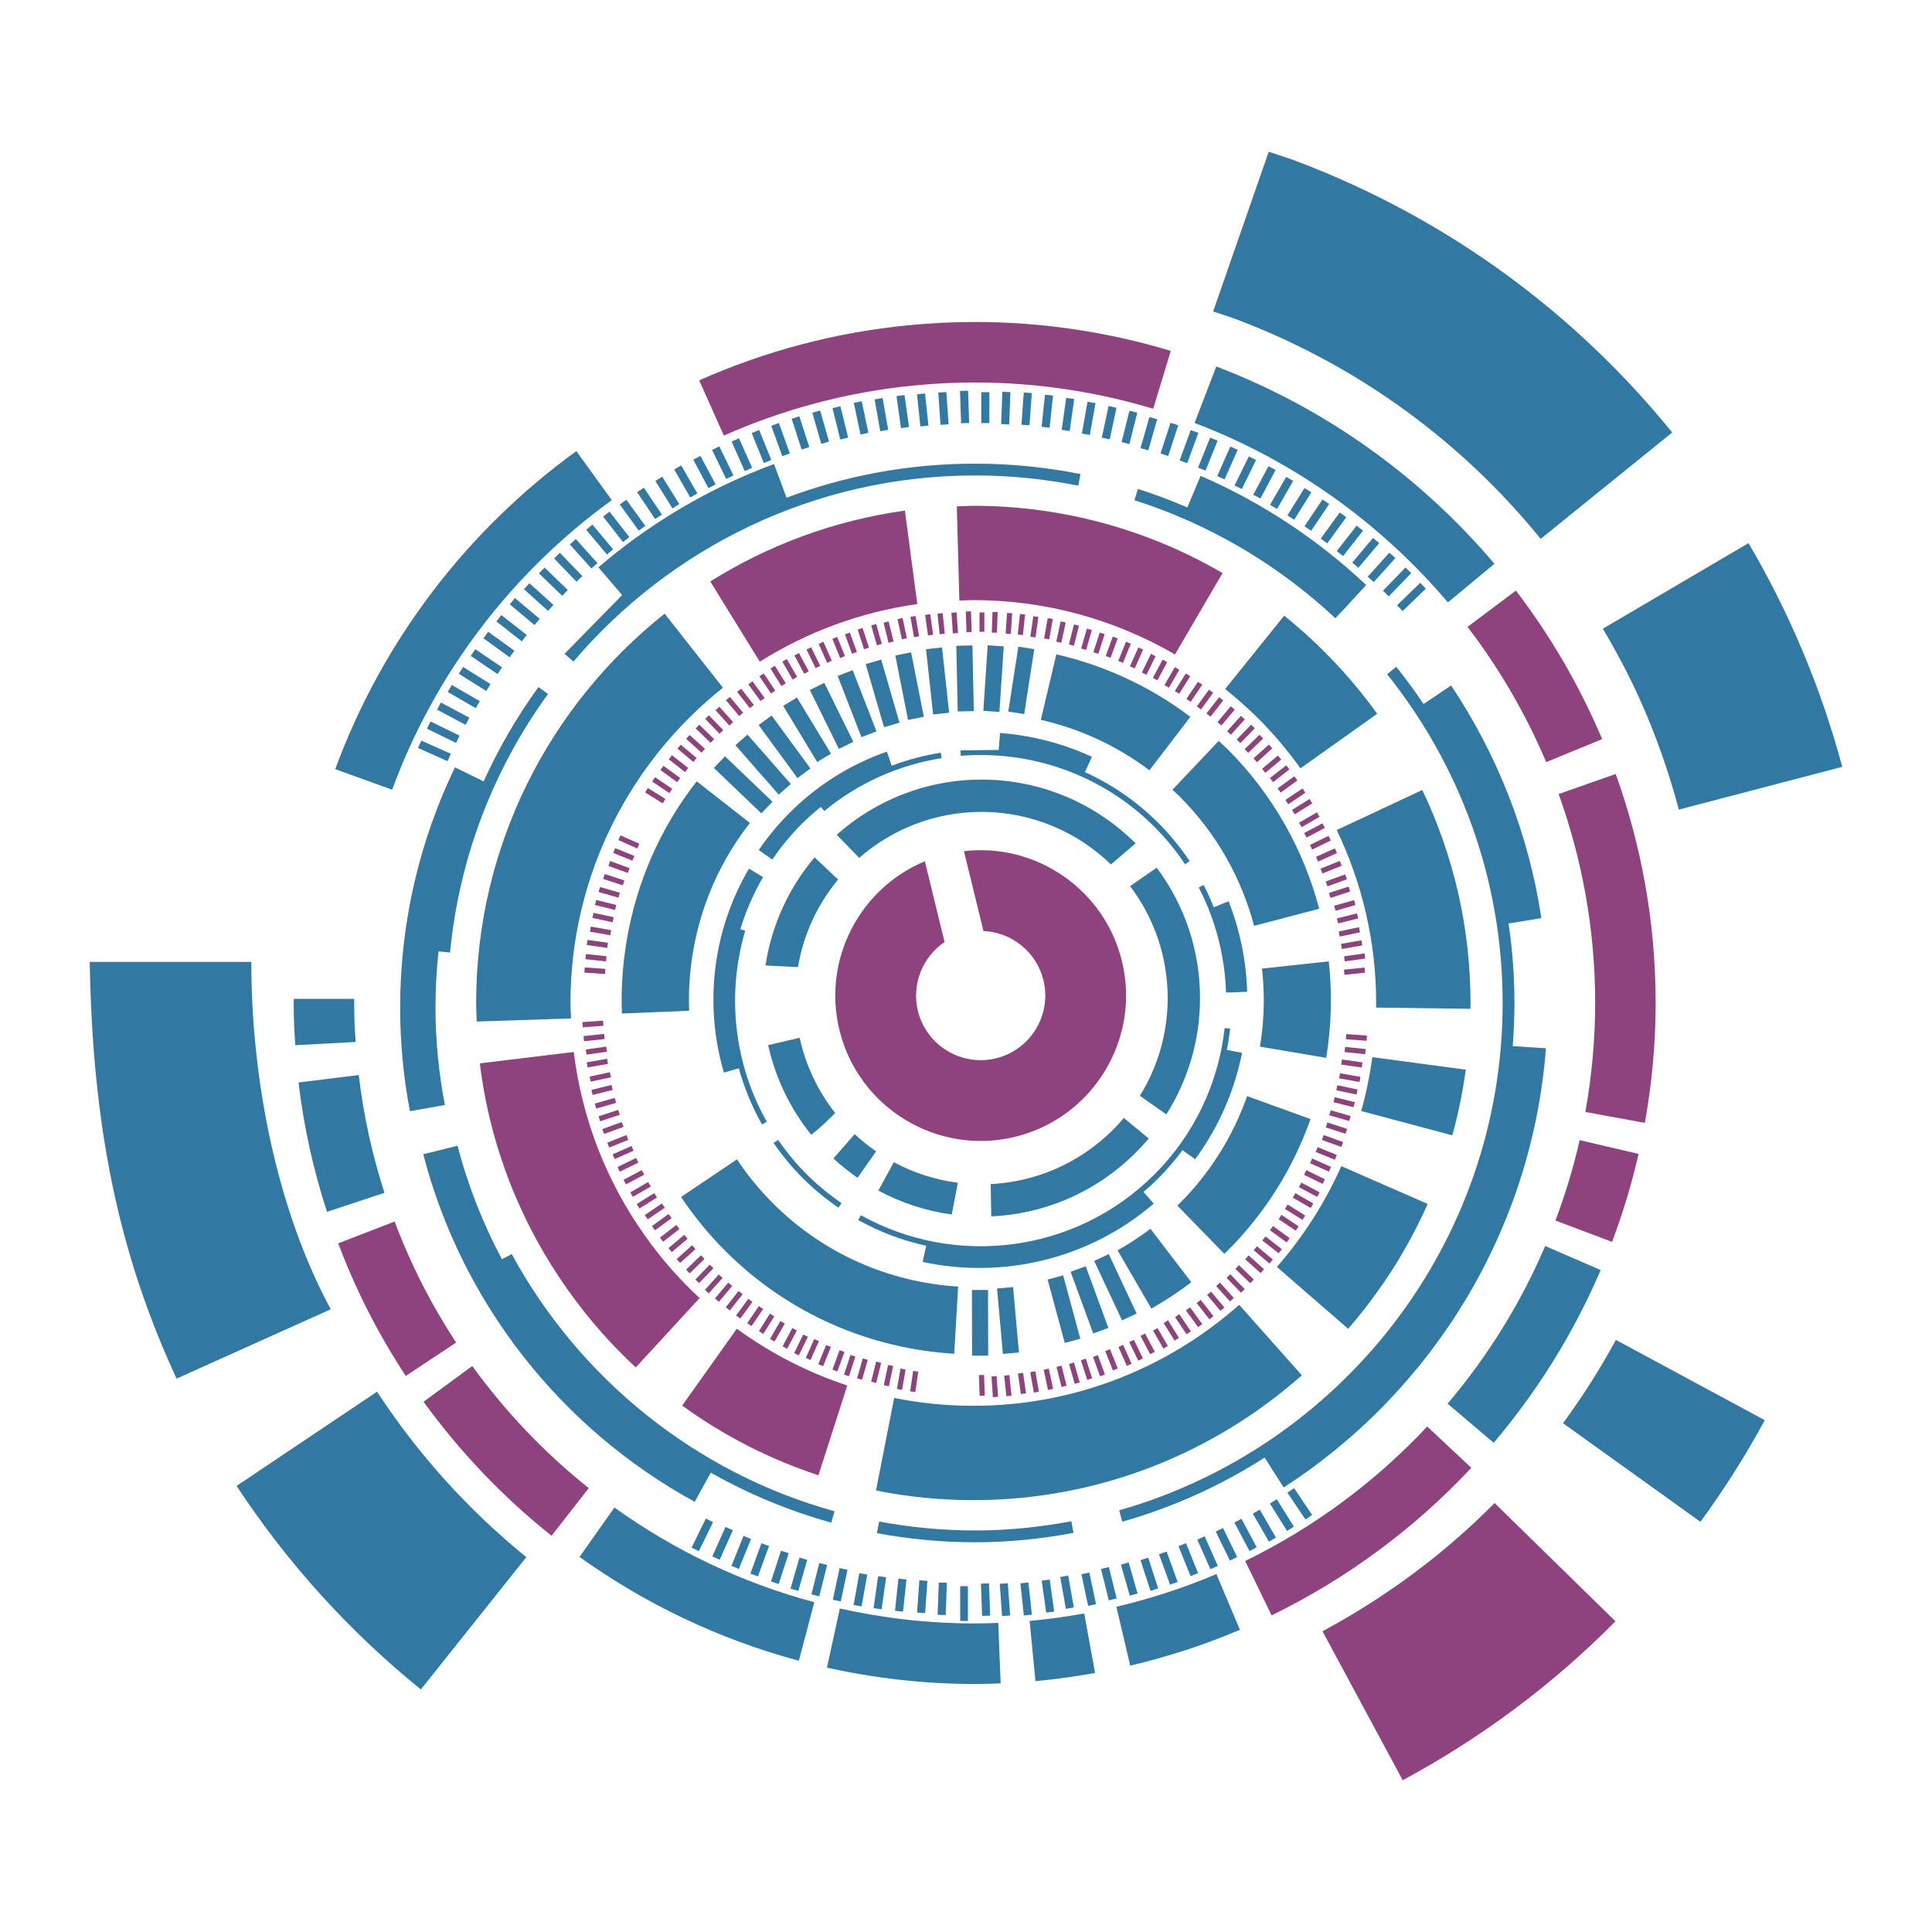 <?xml version="1.0" encoding="utf-8"?>
<!-- Generator: Adobe Illustrator 15.1.0, SVG Export Plug-In . SVG Version: 6.00 Build 0)  -->
<!DOCTYPE svg PUBLIC "-//W3C//DTD SVG 1.1//EN" "http://www.w3.org/Graphics/SVG/1.1/DTD/svg11.dtd">
<svg version="1.1" id="Layer_1" xmlns="http://www.w3.org/2000/svg" xmlns:xlink="http://www.w3.org/1999/xlink" x="0px" y="0px"
	 width="500px" height="500px" viewBox="0 0 500 500" enable-background="new 0 0 500 500" xml:space="preserve">
<g>
	<g>
		<g>
			<g>
				<path fill="#3178A3" d="M30.534,315.253"/>
				<g>
					<g>
						
							<rect x="242.911" y="409.718" transform="matrix(0.999 0.036 -0.036 0.999 15.041 -8.505)" fill="#3178A3" width="2.091" height="8.368"/>
					</g>
				</g>
				<g>
					<g>
						
							<rect x="237.538" y="409.338" transform="matrix(0.997 0.071 -0.071 0.997 30.169 -15.996)" fill="#3178A3" width="2.09" height="8.367"/>
					</g>
				</g>
				<g>
					<g>
						
							<rect x="232.181" y="408.769" transform="matrix(0.994 0.106 -0.106 0.994 45.053 -22.381)" fill="#3178A3" width="2.093" height="8.366"/>
					</g>
				</g>
				<g>
					<g>
						
							<rect x="226.849" y="408.011" transform="matrix(0.99 0.14 -0.14 0.99 59.799 -27.787)" fill="#3178A3" width="2.091" height="8.368"/>
					</g>
				</g>
				<g>
					<g>
						
							<rect x="221.544" y="407.072" transform="matrix(0.985 0.175 -0.175 0.985 75.397 -32.605)" fill="#3178A3" width="2.093" height="8.365"/>
					</g>
				</g>
				<g>
					<g>
						
							<rect x="216.276" y="405.945" transform="matrix(0.978 0.209 -0.209 0.978 90.612 -36.39)" fill="#3178A3" width="2.091" height="8.367"/>
					</g>
				</g>
				<g>
					<g>
						
							<rect x="211.051" y="404.634" transform="matrix(0.97 0.243 -0.243 0.97 105.638 -39.271)" fill="#3178A3" width="2.091" height="8.367"/>
					</g>
				</g>
				<g>
					<g>
						
							<rect x="205.876" y="403.144" transform="matrix(0.961 0.277 -0.277 0.961 120.727 -41.34)" fill="#3178A3" width="2.09" height="8.368"/>
					</g>
				</g>
				<g>
					<g>
						
							<rect x="200.754" y="401.474" transform="matrix(0.951 0.309 -0.309 0.951 135.26 -42.51)" fill="#3178A3" width="2.092" height="8.369"/>
					</g>
				</g>
				<g>
					<g>
						
							<rect x="195.694" y="399.625" transform="matrix(0.939 0.343 -0.343 0.939 150.379 -42.978)" fill="#3178A3" width="2.091" height="8.368"/>
					</g>
				</g>
				<g>
					<g>
						
							<rect x="190.701" y="397.602" transform="matrix(0.927 0.375 -0.375 0.927 164.746 -42.59)" fill="#3178A3" width="2.09" height="8.367"/>
					</g>
				</g>
				<g>
					<g>
						
							<rect x="185.784" y="395.408" transform="matrix(0.913 0.407 -0.407 0.913 179.061 -41.45)" fill="#3178A3" width="2.09" height="8.365"/>
					</g>
				</g>
				<g>
					<g>
						
							<rect x="180.944" y="393.039" transform="matrix(0.898 0.44 -0.44 0.898 193.116 -39.563)" fill="#3178A3" width="2.091" height="8.368"/>
					</g>
				</g>
				<g>
					<g>
						
							<rect x="108.193" y="193.378" transform="matrix(0.913 0.407 -0.407 0.913 88.961 -28.916)" fill="#3178A3" width="8.365" height="2.091"/>
					</g>
				</g>
				<g>
					<g>
						
							<rect x="110.559" y="188.538" transform="matrix(0.898 0.439 -0.439 0.898 94.903 -31.129)" fill="#3178A3" width="8.364" height="2.09"/>
					</g>
				</g>
				<g>
					<g>
						
							<rect x="113.091" y="183.785" transform="matrix(0.882 0.47 -0.47 0.882 100.731 -33.44)" fill="#3178A3" width="8.366" height="2.089"/>
					</g>
				</g>
				<g>
					<g>
						
							<rect x="115.787" y="179.122" transform="matrix(0.866 0.501 -0.501 0.866 106.391 -35.862)" fill="#3178A3" width="8.366" height="2.09"/>
					</g>
				</g>
				<g>
					<g>
						
							<rect x="118.646" y="174.556" transform="matrix(0.848 0.531 -0.531 0.848 111.925 -38.417)" fill="#3178A3" width="8.365" height="2.089"/>
					</g>
				</g>
				<g>
					<g>
						
							<rect x="121.662" y="170.093" transform="matrix(0.829 0.56 -0.56 0.829 117.392 -41.121)" fill="#3178A3" width="8.365" height="2.09"/>
					</g>
				</g>
				<g>
					<g>
						
							<rect x="124.831" y="165.735" transform="matrix(0.809 0.588 -0.588 0.809 122.817 -43.984)" fill="#3178A3" width="8.364" height="2.091"/>
					</g>
				</g>
				<g>
					<g>
						
							<rect x="128.152" y="161.493" transform="matrix(0.788 0.616 -0.616 0.788 128.237 -47.019)" fill="#3178A3" width="8.364" height="2.09"/>
					</g>
				</g>
				<g>
					<g>
						
							<rect x="131.618" y="157.37" transform="matrix(0.765 0.643 -0.643 0.765 133.772 -50.23)" fill="#3178A3" width="8.363" height="2.092"/>
					</g>
				</g>
				<g>
					<g>
						
							<rect x="135.223" y="153.372" transform="matrix(0.743 0.67 -0.67 0.743 139.295 -53.618)" fill="#3178A3" width="8.366" height="2.088"/>
					</g>
				</g>
				<g>
					<g>
						
							<rect x="138.97" y="149.497" transform="matrix(0.719 0.695 -0.695 0.719 144.913 -57.189)" fill="#3178A3" width="8.363" height="2.09"/>
					</g>
				</g>
				<g>
					<g>
						
							<rect x="142.846" y="145.759" transform="matrix(0.694 0.72 -0.72 0.694 150.713 -60.934)" fill="#3178A3" width="8.363" height="2.09"/>
					</g>
				</g>
				<g>
					<g>
						
							<rect x="146.853" y="142.156" transform="matrix(0.669 0.744 -0.744 0.669 156.542 -64.855)" fill="#3178A3" width="8.363" height="2.092"/>
					</g>
				</g>
				<g>
					<g>
						
							<rect x="150.982" y="138.697" transform="matrix(0.642 0.766 -0.766 0.642 162.614 -68.939)" fill="#3178A3" width="8.363" height="2.091"/>
					</g>
				</g>
				<g>
					<g>
						
							<rect x="155.229" y="135.384" transform="matrix(0.615 0.788 -0.788 0.615 168.951 -73.174)" fill="#3178A3" width="8.363" height="2.091"/>
					</g>
				</g>
				<g>
					<g>
						
							<rect x="159.589" y="132.222" transform="matrix(0.587 0.81 -0.81 0.587 175.518 -77.547)" fill="#3178A3" width="8.363" height="2.091"/>
					</g>
				</g>
				<g>
					<g>
						
							<rect x="164.057" y="129.211" transform="matrix(0.558 0.83 -0.83 0.558 182.331 -82.046)" fill="#3178A3" width="8.364" height="2.091"/>
					</g>
				</g>
				<g>
					<g>
						
							<rect x="168.627" y="126.362" transform="matrix(0.529 0.849 -0.849 0.529 189.46 -86.645)" fill="#3178A3" width="8.364" height="2.091"/>
					</g>
				</g>
				<g>
					<g>
						
							<rect x="173.294" y="123.67" transform="matrix(0.499 0.866 -0.866 0.499 196.92 -91.324)" fill="#3178A3" width="8.361" height="2.091"/>
					</g>
				</g>
				<g>
					<g>
						
							<rect x="178.052" y="121.146" transform="matrix(0.469 0.883 -0.883 0.469 204.739 -96.059)" fill="#3178A3" width="8.362" height="2.09"/>
					</g>
				</g>
				<g>
					<g>
						
							<rect x="182.894" y="118.789" transform="matrix(0.437 0.899 -0.899 0.437 213.022 -100.812)" fill="#3178A3" width="8.364" height="2.087"/>
					</g>
				</g>
				<g>
					<g>
						
							<rect x="187.818" y="116.597" transform="matrix(0.406 0.914 -0.914 0.406 221.567 -105.581)" fill="#3178A3" width="8.362" height="2.092"/>
					</g>
				</g>
				<g>
					<g>
						
							<rect x="192.813" y="114.585" transform="matrix(0.374 0.927 -0.927 0.374 230.59 -110.31)" fill="#3178A3" width="8.364" height="2.091"/>
					</g>
				</g>
				<g>
					<g>
						
							<rect x="197.877" y="112.746" transform="matrix(0.341 0.94 -0.94 0.341 240.074 -114.968)" fill="#3178A3" width="8.363" height="2.09"/>
					</g>
				</g>
				<g>
					<g>
						
							<rect x="203" y="111.085" transform="matrix(0.308 0.951 -0.951 0.308 249.988 -119.527)" fill="#3178A3" width="8.364" height="2.09"/>
					</g>
				</g>
				<g>
					<g>
						
							<rect x="208.179" y="109.602" transform="matrix(0.275 0.961 -0.961 0.275 260.329 -123.957)" fill="#3178A3" width="8.365" height="2.091"/>
					</g>
				</g>
				<g>
					<g>
						
							<rect x="213.406" y="108.302" transform="matrix(0.241 0.971 -0.971 0.241 271.214 -128.193)" fill="#3178A3" width="8.363" height="2.091"/>
					</g>
				</g>
				<g>
					<g>
						
							<rect x="218.676" y="107.186" transform="matrix(0.207 0.978 -0.978 0.207 282.573 -132.213)" fill="#3178A3" width="8.363" height="2.09"/>
					</g>
				</g>
				<g>
					<g>
						
							<rect x="223.983" y="106.253" transform="matrix(0.173 0.985 -0.985 0.173 294.327 -136)" fill="#3178A3" width="8.362" height="2.092"/>
					</g>
				</g>
				<g>
					<g>
						
							<rect x="229.317" y="105.506" transform="matrix(0.139 0.99 -0.99 0.139 306.661 -139.461)" fill="#3178A3" width="8.364" height="2.092"/>
					</g>
				</g>
				<g>
					<g>
						
							<rect x="234.676" y="104.947" transform="matrix(0.104 0.995 -0.995 0.104 319.423 -142.596)" fill="#3178A3" width="8.363" height="2.093"/>
					</g>
				</g>
				<g>
					<g>
						
							<rect x="240.049" y="104.575" transform="matrix(0.069 0.998 -0.998 0.069 332.717 -145.327)" fill="#3178A3" width="8.364" height="2.092"/>
					</g>
				</g>
				<g>
					<g>
						
							<rect x="245.431" y="104.392" transform="matrix(0.034 0.999 -0.999 0.034 346.477 -147.627)" fill="#3178A3" width="8.364" height="2.088"/>
					</g>
				</g>
				<g>
					<g>
						<rect x="253.955" y="101.5" fill="#3178A3" width="2.091" height="8"/>
					</g>
				</g>
				<g>
					<g>
						
							<rect x="259.339" y="101.451" transform="matrix(0.999 0.037 -0.037 0.999 4.078 -9.543)" fill="#3178A3" width="2.089" height="8.362"/>
					</g>
				</g>
				<g>
					<g>
						
							<rect x="264.712" y="101.828" transform="matrix(0.997 0.071 -0.071 0.997 8.261 -18.734)" fill="#3178A3" width="2.089" height="8.363"/>
					</g>
				</g>
				<g>
					<g>
						
							<rect x="270.069" y="102.393" transform="matrix(0.994 0.105 -0.105 0.994 12.747 -27.989)" fill="#3178A3" width="2.089" height="8.363"/>
					</g>
				</g>
				<g>
					<g>
						
							<rect x="275.402" y="103.146" transform="matrix(0.99 0.139 -0.139 0.99 17.622 -37.419)" fill="#3178A3" width="2.092" height="8.364"/>
					</g>
				</g>
				<g>
					<g>
						<polygon fill="#3178A3" points="282.052,112.568 279.993,112.2 281.451,103.967 283.51,104.329 						"/>
					</g>
				</g>
				<g>
					<g>
						
							<rect x="285.973" y="105.208" transform="matrix(0.978 0.209 -0.209 0.978 29.204 -57.577)" fill="#3178A3" width="2.093" height="8.363"/>
					</g>
				</g>
				<g>
					<g>
						
							<rect x="291.201" y="106.512" transform="matrix(0.97 0.243 -0.243 0.97 35.715 -67.778)" fill="#3178A3" width="2.089" height="8.364"/>
					</g>
				</g>
				<g>
					<g>
						
							<rect x="296.377" y="107.998" transform="matrix(0.961 0.276 -0.276 0.961 42.457 -77.654)" fill="#3178A3" width="2.09" height="8.366"/>
					</g>
				</g>
				<g>
					<g>
						
							<rect x="301.499" y="109.668" transform="matrix(0.951 0.309 -0.309 0.951 50.091 -88.047)" fill="#3178A3" width="2.092" height="8.365"/>
					</g>
				</g>
				<g>
					<g>
						
							<rect x="306.56" y="111.515" transform="matrix(0.939 0.344 -0.344 0.939 58.665 -98.863)" fill="#3178A3" width="2.09" height="8.361"/>
					</g>
				</g>
				<g>
					<g>
						
							<rect x="311.554" y="113.533" transform="matrix(0.927 0.374 -0.374 0.927 66.832 -108.5)" fill="#3178A3" width="2.087" height="8.364"/>
					</g>
				</g>
				<g>
					<g>
						
							<rect x="316.474" y="115.728" transform="matrix(0.914 0.406 -0.406 0.914 76.134 -118.691)" fill="#3178A3" width="2.091" height="8.362"/>
					</g>
				</g>
				<g>
					<g>
						
							<rect x="321.314" y="118.091" transform="matrix(0.898 0.44 -0.44 0.898 86.603 -129.293)" fill="#3178A3" width="2.09" height="8.363"/>
					</g>
				</g>
				<g>
					<g>
						
							<rect x="326.07" y="120.622" transform="matrix(0.883 0.47 -0.47 0.883 97.052 -139.112)" fill="#3178A3" width="2.091" height="8.364"/>
					</g>
				</g>
				<g>
					<g>
						
							<rect x="330.734" y="123.317" transform="matrix(0.866 0.5 -0.5 0.866 108.115 -148.739)" fill="#3178A3" width="2.088" height="8.364"/>
					</g>
				</g>
				<g>
					<g>
						
							<rect x="335.3" y="126.173" transform="matrix(0.848 0.53 -0.53 0.848 120.142 -158.395)" fill="#3178A3" width="2.092" height="8.366"/>
					</g>
				</g>
				<g>
					<g>
						
							<rect x="339.765" y="129.19" transform="matrix(0.829 0.559 -0.559 0.829 132.817 -167.757)" fill="#3178A3" width="2.091" height="8.363"/>
					</g>
				</g>
				<g>
					<g>
						
							<rect x="344.121" y="132.356" transform="matrix(0.809 0.588 -0.588 0.809 146.159 -176.796)" fill="#3178A3" width="2.089" height="8.365"/>
					</g>
				</g>
				<g>
					<g>
						
							<rect x="348.364" y="135.674" transform="matrix(0.788 0.616 -0.616 0.788 160.164 -185.464)" fill="#3178A3" width="2.093" height="8.364"/>
					</g>
				</g>
				<g>
					<g>
						
							<rect x="352.488" y="139.14" transform="matrix(0.765 0.643 -0.643 0.765 175.145 -193.879)" fill="#3178A3" width="2.09" height="8.363"/>
					</g>
				</g>
				<g>
					<g>
						
							<rect x="356.49" y="142.744" transform="matrix(0.743 0.669 -0.669 0.743 190.191 -201.519)" fill="#3178A3" width="2.09" height="8.365"/>
					</g>
				</g>
				<g>
					<g>
						
							<rect x="360.363" y="146.491" transform="matrix(0.719 0.695 -0.695 0.719 206.438 -208.914)" fill="#3178A3" width="2.091" height="8.363"/>
					</g>
				</g>
				<g>
					<g>
						
							<rect x="364.104" y="150.368" transform="matrix(0.695 0.719 -0.719 0.695 222.624 -215.459)" fill="#3178A3" width="2.092" height="8.362"/>
					</g>
				</g>
				<g>
					<g>
						
							<rect x="332.086" y="388.182" transform="matrix(0.559 0.829 -0.829 0.559 471.072 -107.16)" fill="#3178A3" width="8.36" height="2.089"/>
					</g>
				</g>
				<g>
					<g>
						
							<rect x="327.519" y="391.035" transform="matrix(0.53 0.848 -0.848 0.53 488.437 -96.984)" fill="#3178A3" width="8.361" height="2.091"/>
					</g>
				</g>
				<g>
					<g>
						
							<rect x="322.853" y="393.727" transform="matrix(0.5 0.866 -0.866 0.5 505.576 -85.767)" fill="#3178A3" width="8.361" height="2.091"/>
					</g>
				</g>
				<g>
					<g>
						
							<rect x="318.094" y="396.255" transform="matrix(0.469 0.883 -0.883 0.469 522.008 -73.674)" fill="#3178A3" width="8.364" height="2.091"/>
					</g>
				</g>
				<g>
					<g>
						
							<rect x="313.253" y="398.617" transform="matrix(0.438 0.899 -0.899 0.438 537.666 -60.764)" fill="#3178A3" width="8.363" height="2.089"/>
					</g>
				</g>
				<g>
					<g>
						<polygon fill="#3178A3" points="313.258,406.095 309.857,398.458 311.769,397.61 315.168,405.249 						"/>
					</g>
				</g>
				<g>
					<g>
						
							<rect x="303.339" y="402.827" transform="matrix(0.374 0.927 -0.927 0.374 566.905 -32.476)" fill="#3178A3" width="8.361" height="2.09"/>
					</g>
				</g>
				<g>
					<g>
						
							<rect x="298.278" y="404.666" transform="matrix(0.342 0.94 -0.94 0.342 580.291 -17.244)" fill="#3178A3" width="8.359" height="2.091"/>
					</g>
				</g>
				<g>
					<g>
						
							<rect x="293.155" y="406.331" transform="matrix(0.309 0.951 -0.951 0.309 592.989 -1.222)" fill="#3178A3" width="8.362" height="2.091"/>
					</g>
				</g>
				<g>
					<g>
						
							<rect x="287.975" y="407.818" transform="matrix(0.275 0.961 -0.961 0.275 604.817 15.458)" fill="#3178A3" width="8.363" height="2.087"/>
					</g>
				</g>
				<g>
					<g>
						
							<rect x="282.748" y="409.12" transform="matrix(0.241 0.97 -0.97 0.241 615.674 32.685)" fill="#3178A3" width="8.364" height="2.09"/>
					</g>
				</g>
				<g>
					<g>
						
							<rect x="277.48" y="410.237" transform="matrix(0.208 0.978 -0.978 0.208 625.411 50.28)" fill="#3178A3" width="8.362" height="2.09"/>
					</g>
				</g>
				<g>
					<g>
						
							<rect x="272.174" y="411.174" transform="matrix(0.173 0.985 -0.985 0.173 634.375 68.533)" fill="#3178A3" width="8.364" height="2.088"/>
					</g>
				</g>
				<g>
					<g>
						
							<rect x="266.84" y="411.924" transform="matrix(0.14 0.99 -0.99 0.14 642.105 86.941)" fill="#3178A3" width="8.365" height="2.091"/>
					</g>
				</g>
				<g>
					<g>
						
							<rect x="261.484" y="412.486" transform="matrix(0.105 0.995 -0.995 0.105 649.132 106.057)" fill="#3178A3" width="8.363" height="2.09"/>
					</g>
				</g>
				<g>
					<g>
						
							<rect x="256.112" y="412.861" transform="matrix(0.07 0.998 -0.998 0.07 654.938 125.245)" fill="#3178A3" width="8.36" height="2.09"/>
					</g>
				</g>
				<g>
					<g>
						
							<rect x="250.726" y="413.05" transform="matrix(0.035 0.999 -0.999 0.035 659.82 144.838)" fill="#3178A3" width="8.364" height="2.089"/>
					</g>
				</g>
				<g>
					<g>
						<rect x="248.5" y="410.5" fill="#3178A3" width="2" height="9"/>
					</g>
				</g>
			</g>
			<g>
				<path fill="#3178A3" d="M368.086,204.451l-22.137,10.362c6.497,13.575,10.203,28.725,10.203,44.755
					c0,0.4-0.023,0.794-0.029,1.195l24.398,0.315c0.008-0.506,0.045-1.007,0.045-1.511
					C380.566,239.836,376.07,221.159,368.086,204.451z"/>
				<path fill="#3178A3" d="M355.155,273.597c-0.642,4.754-1.608,9.408-2.872,13.938l23.571,6.283
					c1.53-5.528,2.705-11.201,3.488-16.998L355.155,273.597z"/>
				
					<rect x="245.201" y="340.342" transform="matrix(0.002 1 -1 0.002 595.557 87.958)" fill="#3178A3" width="17" height="4.166"/>
				
					<rect x="252.453" y="339.777" transform="matrix(0.089 0.996 -0.996 0.089 578.136 51.412)" fill="#3178A3" width="17" height="4.166"/>
				
					<rect x="266.669" y="336.767" transform="matrix(0.261 0.965 -0.965 0.261 530.525 -15.17)" fill="#3178A3" width="16.999" height="4.166"/>
				
					<rect x="273.527" y="334.344" transform="matrix(0.344 0.939 -0.939 0.344 500.846 -44.152)" fill="#3178A3" width="17" height="4.167"/>
				
					<rect x="280.148" y="331.332" transform="matrix(0.424 0.905 -0.905 0.424 468.019 -69.46)" fill="#3178A3" width="16.998" height="4.166"/>
				<path fill="#3178A3" d="M326.08,270.872l17.148,2.899c1.341-8.253,1.566-16.661,0.661-24.972l-17.294,1.872
					c0.308,2.786,0.49,5.583,0.481,8.381C327.063,263.009,326.717,266.961,326.08,270.872z"/>
				<path fill="#3178A3" d="M317.633,193.827c-0.728-0.726-1.488-1.382-2.234-2.076l-11.979,12.644
					c0.63,0.586,1.275,1.146,1.889,1.756c9.596,9.599,15.999,21.193,19.248,33.454l16.852-4.423
					C337.406,220.024,329.497,205.692,317.633,193.827z"/>
				<path fill="#3178A3" d="M180.309,202.202c-9.573,12.24-15.594,26.367-18.084,40.987c-0.564,3.349-0.976,6.714-1.176,10.094
					c-0.177,3.006-0.209,6.017-0.097,9.022l17.399-0.725c-0.092-2.431-0.062-4.868,0.081-7.301c0.168-2.76,0.499-5.511,0.973-8.24
					c2.028-11.799,6.94-23.174,14.663-33.059L180.309,202.202z"/>
				<path fill="#3178A3" d="M318.367,256.83c0,0.012,0,0.021,0,0.032l4.399-0.195c-0.248-7.97-1.843-15.905-4.814-23.426
					l-3.831,1.573c-0.786-1.965-1.647-3.904-2.629-5.799l-1.256,0.668c4.409,8.521,6.76,17.829,7.068,27.195L318.367,256.83z"/>
				<path fill="#3178A3" d="M318.355,266.208l-1.414-0.143c-1.534,13.849-7.582,27.279-18.178,37.877
					c-20.544,20.544-51.749,24.052-75.956,10.563l-0.708,1.232c5.575,3.112,11.515,5.329,17.614,6.672l-0.935,4.178
					c20.637,4.433,42.906-0.594,59.809-15.088l-2.646-3.021c1.31-1.117,2.591-2.29,3.829-3.53c2.304-2.301,4.382-4.742,6.265-7.284
					l3.263,2.349c6.155-8.346,10.196-17.771,12.14-27.532l-3.933-0.771C317.867,269.885,318.151,268.05,318.355,266.208z"/>
				<path fill="#3178A3" d="M201.385,295.006l-1.181,0.79c2.217,3.221,4.734,6.294,7.595,9.152c2.868,2.868,5.957,5.372,9.185,7.584
					l0.814-1.169c-3.16-2.165-6.186-4.613-8.991-7.421C206.01,301.148,203.553,298.147,201.385,295.006z"/>
				<path fill="#3178A3" d="M192.862,240.862l-1.257-0.391c1.413-4.652,3.361-9.177,5.88-13.463l-3.652-2.199
					c-9.454,16.07-11.629,35.274-6.486,52.778l3.86-1.11c1.391,5.019,3.383,9.904,6.003,14.533l1.249-0.691
					C189.874,275.169,188.031,257.232,192.862,240.862z"/>
				<path fill="#3178A3" d="M248.545,194.189l0.103,1.415c17.955-1.443,36.411,4.676,50.114,18.382
					c3.013,3.012,5.651,6.254,7.929,9.671l1.175-0.812c-2.33-3.483-5.022-6.794-8.099-9.869
					c-5.653-5.652-12.107-10.021-18.988-13.151l1.811-3.96c-7.563-3.483-15.624-5.541-23.781-6.169l-0.337,4.391"/>
				<path fill="#3178A3" d="M243.492,194.797c-4.322,0.687-8.584,1.815-12.723,3.37l-1.244-3.641
					c-9.194,3.209-17.821,8.471-25.155,15.804c-3.019,3.022-5.683,6.26-8.004,9.669l3.505,2.458
					c2.183-3.213,4.669-6.271,7.512-9.115c1.616-1.62,3.307-3.121,5.053-4.525l0.881,1.08c8.959-7.403,19.49-11.957,30.386-13.693
					L243.492,194.797z"/>
				
					<rect x="262.319" y="167.576" transform="matrix(0.988 0.153 -0.153 0.988 30.016 -38.341)" fill="#3178A3" width="4.166" height="16.999"/>
				
					<rect x="255.068" y="167.009" transform="matrix(0.998 0.066 -0.066 0.998 12.076 -16.503)" fill="#3178A3" width="4.165" height="17.001"/>
				
					<rect x="241.377" y="173.496" transform="matrix(0.021 1 -1 0.021 420.091 -77.982)" fill="#3178A3" width="16.999" height="4.167"/>
				
					<rect x="234.139" y="174.197" transform="matrix(0.108 0.994 -0.994 0.108 391.662 -83.988)" fill="#3178A3" width="16.997" height="4.166"/>
				
					<rect x="226.988" y="175.53" transform="matrix(0.194 0.981 -0.981 0.194 363.951 -87.902)" fill="#3178A3" width="17" height="4.166"/>
				
					<rect x="219.983" y="177.478" transform="matrix(0.279 0.96 -0.96 0.279 337.052 -89.993)" fill="#3178A3" width="17" height="4.168"/>
				
					<rect x="213.171" y="180.03" transform="matrix(0.362 0.932 -0.932 0.362 311.294 -90.414)" fill="#3178A3" width="16.999" height="4.166"/>
				
					<rect x="206.609" y="183.165" transform="matrix(0.442 0.897 -0.897 0.442 286.303 -89.56)" fill="#3178A3" width="16.999" height="4.166"/>
				
					<rect x="200.345" y="186.861" transform="matrix(0.518 0.855 -0.855 0.518 262.235 -87.579)" fill="#3178A3" width="17" height="4.167"/>
				
					<rect x="194.427" y="191.092" transform="matrix(0.591 0.807 -0.807 0.591 238.998 -84.664)" fill="#3178A3" width="16.998" height="4.165"/>
				
					<rect x="188.899" y="195.819" transform="matrix(0.659 0.752 -0.752 0.659 216.227 -80.983)" fill="#3178A3" width="17" height="4.166"/>
				
					<rect x="183.805" y="201.01" transform="matrix(0.722 0.692 -0.692 0.722 194.027 -76.594)" fill="#3178A3" width="17.001" height="4.167"/>
			</g>
			<g>
				<path fill="#3178A3" d="M252.361,396.085c-8.48,0-16.771-0.814-24.829-2.303l-0.59,2.999c8.249,1.525,16.735,2.361,25.419,2.361
					c8.699,0,17.186-0.891,25.448-2.434l-0.54-3.003C269.185,395.213,260.876,396.085,252.361,396.085z"/>
				<path fill="#3178A3" d="M280.592,417.557c-4.642,0.849-9.352,1.494-14.123,1.935l1.51,15.584
					c5.213-0.481,10.357-1.197,15.426-2.121L280.592,417.557z"/>
				<path fill="#3178A3" d="M314.801,407.365c-8.289,3.533-16.946,6.351-25.874,8.464l3.574,15.239
					c9.795-2.318,19.297-5.407,28.391-9.287L314.801,407.365z"/>
				<path fill="#3178A3" d="M347.133,158.316c0.015,0.013,0.033,0.027,0.045,0.042l6.387-6.963
					c-12.472-11.722-26.939-21.342-42.858-28.243l-3.423,8.175c-4.167-1.792-8.434-3.402-12.798-4.787l-0.89,2.923
					c19.619,6.23,37.316,16.797,51.999,30.542L347.133,158.316z"/>
				<path fill="#3178A3" d="M132.43,324.549l-2.534,1.336c-4.916-9.21-8.796-19.049-11.481-29.37l-8.878,2.206
					c10.052,38.735,35.891,71.177,70.256,89.939l4.166-7.531c9.729,5.502,20.179,9.878,31.18,12.926l0.844-2.934
					C179.963,381.15,149.938,356.727,132.43,324.549z"/>
				<path fill="#3178A3" d="M146.103,169.21l2.309,1.998c25.058-29.44,62.349-48.161,103.949-48.161
					c9.139,0,18.062,0.918,26.701,2.641l0.558-3.004c-8.818-1.754-17.931-2.691-27.259-2.691c-17.161,0-33.604,3.118-48.797,8.814
					l-3.248-8.713c-16.764,6.188-32.122,15.298-45.445,26.728l6.139,7.18"/>
				<path fill="#3178A3" d="M391.487,270.729c0.294-3.684,0.449-7.404,0.449-11.164c0-6.99-0.524-13.856-1.522-20.57l8.492-1.385
					c-3.322-22.008-11.495-42.438-23.363-60.202l-7.128,4.793c-2.223-3.313-4.581-6.532-7.069-9.64l-2.36,1.934
					c18.686,23.34,29.896,52.907,29.896,85.07c0,62.353-42.031,115.036-99.234,131.302l0.795,2.949
					c13.18-3.743,25.567-9.381,36.854-16.592l4.922,7.736c38.039-24.585,64.209-66.018,67.866-113.663L391.487,270.729z"/>
				<path fill="#3178A3" d="M112.7,260.752c0-4.91,0.276-9.761,0.792-14.534l2.986,0.299c2.365-24.829,11.431-47.726,25.331-66.897
					l-2.458-1.811c-5.512,7.598-10.27,15.777-14.184,24.414l-7.423-3.628c-9.07,18.82-14.185,39.896-14.185,62.157
					c0,9.164,0.88,18.123,2.526,26.818l9.047-1.596C113.575,277.796,112.7,269.378,112.7,260.752z"/>
				<path fill="#3178A3" d="M273.379,169.345l-4.014,16.952c9.982,2.276,19.583,6.627,28.106,13.055l10.591-13.836
					C297.549,177.566,285.705,172.175,273.379,169.345z"/>
				<path fill="#3178A3" d="M221.195,293.52l-5.517,6.282c1.959,1.811,4.049,3.481,6.245,5.007l4.816-6.835
					C224.783,296.624,222.929,295.136,221.195,293.52z"/>
				<path fill="#3178A3" d="M254.018,201.76c-14.369,0-27.49,5.404-37.474,14.271l5.813,5.985
					c8.474-7.403,19.554-11.896,31.661-11.896c13.004,0,24.813,5.188,33.491,13.592l6.39-5.452
					C283.666,208.068,269.564,201.76,254.018,201.76z"/>
				<path fill="#3178A3" d="M216.893,227.623l-6.08-5.741c-6.595,7.808-11.108,17.417-12.7,27.976l8.394,0.435
					C207.939,241.776,211.606,234.01,216.893,227.623z"/>
			</g>
		</g>
		<g>
			<path fill="#3178A3" d="M336.563,198.838l19.854-14.113c-6.846-9.505-14.95-18.051-24.077-25.387l-15.273,18.982
				c3.065,2.457,6.014,5.042,8.78,7.824C329.746,190.074,333.318,194.332,336.563,198.838z"/>
			<path fill="#3178A3" d="M369.474,311.579l-22.342-9.778c-4.24,9.542-9.903,18.308-16.669,26.088l18.435,15.999
				C357.26,334.255,364.239,323.385,369.474,311.579z"/>
			<path fill="#3178A3" d="M123.226,259.568c0,1.609,0.093,3.205,0.147,4.803l24.412-0.804c-0.062-1.33-0.147-2.654-0.147-3.999
				c0-33.014,15.439-62.467,39.46-81.585l-15.091-19.167C142.316,182.403,123.226,218.787,123.226,259.568z"/>
			<path fill="#3178A3" d="M320.7,337.686c-18.355,16.232-42.419,26.136-68.808,26.136c-7.013,0-13.854-0.706-20.484-2.033
				l-4.699,23.954c8.148,1.623,16.566,2.491,25.184,2.491c32.603,0,62.343-12.24,85.016-32.309L320.7,337.686z"/>
			<path fill="#3178A3" d="M339.159,289.623l-16.406-5.943c-3.571,10.13-9.354,19.652-17.444,27.741
				c-0.202,0.203-0.41,0.392-0.619,0.59l12.158,12.476c0.259-0.248,0.532-0.484,0.785-0.741
				C327.593,313.787,334.753,302.089,339.159,289.623z"/>
			<path fill="#3178A3" d="M247.972,332.965c-17.459-1.074-34.612-8.224-47.931-21.545c-3.538-3.538-6.637-7.353-9.315-11.367
				l-14.466,9.721c3.293,4.933,7.104,9.619,11.457,13.972c16.458,16.46,37.653,25.293,59.229,26.609L247.972,332.965z"/>
			<path fill="#3178A3" d="M297.725,318.004c-2.725,2.079-5.565,3.938-8.488,5.587l8.728,15.07c3.563-2.02,7.024-4.289,10.345-6.82
				L297.725,318.004z"/>
			<path fill="#3178A3" d="M434.492,209.518l42.279-11.062c-5.442-20.303-13.61-39.789-24.263-57.893l-37.684,22.144
				c3.581,6.065,6.883,12.278,9.754,18.704C428.629,190.488,431.918,199.899,434.492,209.518z"/>
			<path fill="#3178A3" d="M61.225,384.553c12.965,19.713,28.984,37.547,47.701,52.671l27.287-34.244
				c-15.175-12.297-28.147-26.79-38.634-42.81L61.225,384.553z"/>
			<path fill="#3178A3" d="M335.604,41.735c-2.412-0.915-4.839-1.633-7.261-2.456L313.96,80.608
				c2.052,0.698,4.103,1.314,6.133,2.081c31.898,12.081,58.537,32.03,78.635,56.764l34.036-27.529
				C407.95,81.337,375.035,56.667,335.604,41.735z"/>
			<path fill="#3178A3" d="M45.701,356.78l39.895-17.94c-14.111-26.132-20.558-59.752-20.558-89.892h-41.81
				C23.925,291.107,30.545,324.117,45.701,356.78z"/>
			<path fill="#3178A3" d="M418.188,346.765c-4.1,7.57-8.678,14.765-13.678,21.56l35.559,25.52
				c6.078-8.306,11.652-17.078,16.65-26.303L418.188,346.765z"/>
			<path fill="#3178A3" d="M374.716,155.904l12.044-9.995c-19.143-22.592-43.839-40.34-71.985-51.059l-5.616,14.608
				C334.787,119.211,357.277,135.352,374.716,155.904z"/>
			<path fill="#3178A3" d="M92.046,269.652c-0.231-3.514-0.387-5.152-0.387-11.152H75.999c0,6,0.178,8.121,0.435,12.004
				L92.046,269.652z"/>
			<path fill="#3178A3" d="M99.506,308.702c-3.16-9.788-5.437-19.97-6.661-30.476l-15.582,1.907
				c1.356,11.542,3.869,22.729,7.359,33.479L99.506,308.702z"/>
			<path fill="#3178A3" d="M149.982,402.936c16.942,12.116,36.1,21.328,56.757,26.854l4.003-15.133
				c-18.83-5.044-36.295-13.449-51.735-24.504L149.982,402.936z"/>
			<path fill="#3178A3" d="M258.347,420.007c-2.028,0.081-4.059,0.142-6.105,0.142c-11.983,0-23.648-1.361-34.887-3.864
				l-3.34,15.297c12.315,2.735,25.096,4.229,38.227,4.229c2.249,0,4.485-0.069,6.72-0.16L258.347,420.007z"/>
			<path fill="#3178A3" d="M158.33,129.436l-9.171-12.683c-28.247,20.434-50.179,49.042-62.394,82.303l14.721,5.317
				C112.623,174.087,132.603,148.042,158.33,129.436z"/>
			<path fill="#3178A3" d="M414.249,328.692l-14.357-6.219c-6.364,14.89-14.929,28.614-25.253,40.799l11.926,10.123
				C397.881,360.044,407.268,345.004,414.249,328.692z"/>
			<path fill="#3178A3" d="M206.943,268.573l-8.139,1.913c1.903,8.639,5.79,16.534,11.147,23.199
				c2.068-1.607,4.137-3.579,6.205-5.629C211.73,282.43,208.52,275.805,206.943,268.573z"/>
			<path fill="#3178A3" d="M231.322,300.781l-4.002,7.34c5.796,3.126,12.204,5.262,18.989,6.192l1.585-8.211
				C241.966,305.345,236.377,303.499,231.322,300.781z"/>
			<path fill="#3178A3" d="M256.393,306.433l0.153,8.358c16.327-0.724,30.869-8.41,40.744-20.145l-6.444-5.317
				C282.477,299.248,270.192,305.76,256.393,306.433z"/>
			<path fill="#3178A3" d="M299.354,224.559l-6.887,4.768c6.101,8.071,9.734,18.104,9.734,28.979c0,9.276-2.647,17.938-7.21,25.294
				l6.857,4.799c5.512-8.722,8.715-19.034,8.715-30.093C310.564,245.668,306.393,233.984,299.354,224.559z"/>
		</g>
	</g>
	<g>
		<g>
			<g>
				<g>
					
						<rect x="236.043" y="354.803" transform="matrix(0.99 0.141 -0.141 0.99 52.655 -29.751)" fill="#8E437F" width="1.339" height="5.352"/>
				</g>
			</g>
			<g>
				<g>
					
						<rect x="232.647" y="354.198" transform="matrix(0.985 0.173 -0.173 0.985 65.173 -34.946)" fill="#8E437F" width="1.339" height="5.355"/>
				</g>
			</g>
			<g>
				<g>
					
						<rect x="229.273" y="353.476" transform="matrix(0.978 0.207 -0.207 0.978 78.78 -39.913)" fill="#8E437F" width="1.339" height="5.355"/>
				</g>
			</g>
			<g>
				<g>
					
						<rect x="225.925" y="352.638" transform="matrix(0.97 0.242 -0.242 0.97 92.942 -44.349)" fill="#8E437F" width="1.341" height="5.354"/>
				</g>
			</g>
			<g>
				<g>
					
						<rect x="222.61" y="351.681" transform="matrix(0.961 0.276 -0.276 0.961 106.425 -47.846)" fill="#8E437F" width="1.338" height="5.358"/>
				</g>
			</g>
			<g>
				<g>
					
						<rect x="219.331" y="350.613" transform="matrix(0.951 0.31 -0.31 0.951 120.208 -50.759)" fill="#8E437F" width="1.337" height="5.356"/>
				</g>
			</g>
			<g>
				<g>
					
						<rect x="216.09" y="349.428" transform="matrix(0.94 0.342 -0.342 0.94 133.658 -52.934)" fill="#8E437F" width="1.338" height="5.358"/>
				</g>
			</g>
			<g>
				<g>
					
						<rect x="212.892" y="348.134" transform="matrix(0.927 0.375 -0.375 0.927 146.989 -54.46)" fill="#8E437F" width="1.34" height="5.357"/>
				</g>
			</g>
			<g>
				<g>
					
						<rect x="209.741" y="346.727" transform="matrix(0.913 0.407 -0.407 0.913 160.341 -55.379)" fill="#8E437F" width="1.339" height="5.355"/>
				</g>
			</g>
			<g>
				<g>
					
						<rect x="206.642" y="345.212" transform="matrix(0.899 0.439 -0.439 0.899 173.651 -55.685)" fill="#8E437F" width="1.34" height="5.353"/>
				</g>
			</g>
			<g>
				<g>
					
						<rect x="203.598" y="343.587" transform="matrix(0.883 0.47 -0.47 0.883 186.756 -55.379)" fill="#8E437F" width="1.34" height="5.357"/>
				</g>
			</g>
			<g>
				<g>
					
						<rect x="200.612" y="341.859" transform="matrix(0.866 0.5 -0.5 0.866 199.156 -54.481)" fill="#8E437F" width="1.338" height="5.356"/>
				</g>
			</g>
			<g>
				<g>
					
						<rect x="197.689" y="340.029" transform="matrix(0.847 0.531 -0.531 0.847 212.366 -53.017)" fill="#8E437F" width="1.338" height="5.355"/>
				</g>
			</g>
			<g>
				<g>
					
						<rect x="194.83" y="338.095" transform="matrix(0.828 0.56 -0.56 0.828 224.397 -51.032)" fill="#8E437F" width="1.339" height="5.355"/>
				</g>
			</g>
			<g>
				<g>
					
						<rect x="192.04" y="336.065" transform="matrix(0.808 0.589 -0.589 0.808 236.429 -48.52)" fill="#8E437F" width="1.34" height="5.354"/>
				</g>
			</g>
			<g>
				<g>
					
						<rect x="189.325" y="333.938" transform="matrix(0.787 0.617 -0.617 0.787 248.175 -45.514)" fill="#8E437F" width="1.339" height="5.354"/>
				</g>
			</g>
			<g>
				<g>
					
						<rect x="186.685" y="331.717" transform="matrix(0.766 0.643 -0.643 0.766 258.765 -42.198)" fill="#8E437F" width="1.339" height="5.353"/>
				</g>
			</g>
			<g>
				<g>
					
						<rect x="184.124" y="329.405" transform="matrix(0.744 0.669 -0.669 0.744 269.389 -38.419)" fill="#8E437F" width="1.339" height="5.357"/>
				</g>
			</g>
			<g>
				<g>
					
						<rect x="181.644" y="327.008" transform="matrix(0.719 0.695 -0.695 0.719 280.345 -34.074)" fill="#8E437F" width="1.339" height="5.354"/>
				</g>
			</g>
			<g>
				<g>
					
						<rect x="179.25" y="324.523" transform="matrix(0.695 0.719 -0.719 0.695 290.149 -29.564)" fill="#8E437F" width="1.339" height="5.352"/>
				</g>
			</g>
			<g>
				<g>
					
						<rect x="176.943" y="321.958" transform="matrix(0.668 0.744 -0.744 0.668 300.435 -24.435)" fill="#8E437F" width="1.342" height="5.354"/>
				</g>
			</g>
			<g>
				<g>
					
						<rect x="174.729" y="319.311" transform="matrix(0.642 0.766 -0.766 0.642 309.512 -19.266)" fill="#8E437F" width="1.338" height="5.353"/>
				</g>
			</g>
			<g>
				<g>
					
						<rect x="172.608" y="316.59" transform="matrix(0.614 0.789 -0.789 0.614 318.824 -13.558)" fill="#8E437F" width="1.339" height="5.354"/>
				</g>
			</g>
			<g>
				<g>
					
						<rect x="170.584" y="313.799" transform="matrix(0.587 0.809 -0.809 0.587 326.767 -8.024)" fill="#8E437F" width="1.338" height="5.351"/>
				</g>
			</g>
			<g>
				<g>
					
						<rect x="168.658" y="310.935" transform="matrix(0.56 0.828 -0.828 0.56 334.3 -2.312)" fill="#8E437F" width="1.339" height="5.353"/>
				</g>
			</g>
			<g>
				<g>
					
						<rect x="166.831" y="308.009" transform="matrix(0.529 0.849 -0.849 0.529 342.565 4.198)" fill="#8E437F" width="1.339" height="5.351"/>
				</g>
			</g>
			<g>
				<g>
					
						<rect x="165.11" y="305.02" transform="matrix(0.499 0.867 -0.867 0.499 349.811 10.557)" fill="#8E437F" width="1.338" height="5.351"/>
				</g>
			</g>
			<g>
				<g>
					
						<rect x="163.492" y="301.973" transform="matrix(0.468 0.884 -0.884 0.468 356.532 16.979)" fill="#8E437F" width="1.339" height="5.35"/>
				</g>
			</g>
			<g>
				<g>
					
						<rect x="161.984" y="298.868" transform="matrix(0.438 0.899 -0.899 0.438 362.357 23.149)" fill="#8E437F" width="1.339" height="5.353"/>
				</g>
			</g>
			<g>
				<g>
					
						<rect x="160.584" y="295.716" transform="matrix(0.405 0.914 -0.914 0.405 368.684 30.04)" fill="#8E437F" width="1.338" height="5.351"/>
				</g>
			</g>
			<g>
				<g>
					
						<rect x="159.294" y="292.515" transform="matrix(0.374 0.928 -0.928 0.374 374.001 36.515)" fill="#8E437F" width="1.338" height="5.351"/>
				</g>
			</g>
			<g>
				<g>
					
						<rect x="158.119" y="289.272" transform="matrix(0.342 0.94 -0.94 0.342 378.746 42.819)" fill="#8E437F" width="1.337" height="5.353"/>
				</g>
			</g>
			<g>
				<g>
					
						<rect x="157.055" y="285.988" transform="matrix(0.31 0.951 -0.951 0.31 383.277 49.226)" fill="#8E437F" width="1.34" height="5.354"/>
				</g>
			</g>
			<g>
				<g>
					
						<rect x="156.107" y="282.673" transform="matrix(0.275 0.962 -0.962 0.275 388.087 56.225)" fill="#8E437F" width="1.339" height="5.351"/>
				</g>
			</g>
			<g>
				<g>
					
						<rect x="155.276" y="279.324" transform="matrix(0.241 0.971 -0.971 0.241 392.053 62.692)" fill="#8E437F" width="1.337" height="5.353"/>
				</g>
			</g>
			<g>
				<g>
					
						<rect x="154.561" y="275.95" transform="matrix(0.208 0.978 -0.978 0.208 395.563 68.936)" fill="#8E437F" width="1.341" height="5.351"/>
				</g>
			</g>
			<g>
				<g>
					
						<rect x="153.964" y="272.552" transform="matrix(0.172 0.985 -0.985 0.172 399.1 75.481)" fill="#8E437F" width="1.34" height="5.35"/>
				</g>
			</g>
			<g>
				<g>
					
						<rect x="153.487" y="269.136" transform="matrix(0.139 0.99 -0.99 0.139 402.005 81.503)" fill="#8E437F" width="1.34" height="5.351"/>
				</g>
			</g>
			<g>
				<g>
					
						<rect x="153.132" y="265.704" transform="matrix(0.104 0.995 -0.995 0.104 404.784 87.578)" fill="#8E437F" width="1.337" height="5.351"/>
				</g>
			</g>
			<g>
				<g>
					
						<rect x="152.894" y="262.26" transform="matrix(0.07 0.998 -0.998 0.07 407.099 93.203)" fill="#8E437F" width="1.339" height="5.351"/>
				</g>
			</g>
			<g>
				<g>
					
						<rect x="151.141" y="250.48" transform="matrix(0.998 0.07 -0.07 0.998 18.025 -10.186)" fill="#8E437F" width="5.352" height="1.339"/>
				</g>
			</g>
			<g>
				<g>
					
						<rect x="151.505" y="247.048" transform="matrix(0.995 0.105 -0.105 0.995 26.842 -14.81)" fill="#8E437F" width="5.352" height="1.339"/>
				</g>
			</g>
			<g>
				<g>
					
						<rect x="151.989" y="243.634" transform="matrix(0.99 0.14 -0.14 0.99 35.685 -19.229)" fill="#8E437F" width="5.349" height="1.338"/>
				</g>
			</g>
			<g>
				<g>
					
						<rect x="152.59" y="240.236" transform="matrix(0.985 0.174 -0.174 0.985 44.395 -23.387)" fill="#8E437F" width="5.353" height="1.339"/>
				</g>
			</g>
			<g>
				<g>
					
						<rect x="153.309" y="236.862" transform="matrix(0.978 0.208 -0.208 0.978 52.922 -27.29)" fill="#8E437F" width="5.352" height="1.339"/>
				</g>
			</g>
			<g>
				<g>
					
						<rect x="154.147" y="233.514" transform="matrix(0.97 0.243 -0.243 0.97 61.522 -31.058)" fill="#8E437F" width="5.352" height="1.342"/>
				</g>
			</g>
			<g>
				<g>
					
						<rect x="155.1" y="230.199" transform="matrix(0.961 0.277 -0.277 0.961 69.994 -34.627)" fill="#8E437F" width="5.354" height="1.338"/>
				</g>
			</g>
			<g>
				<g>
					
						<rect x="156.17" y="226.921" transform="matrix(0.951 0.31 -0.31 0.951 78.334 -38.017)" fill="#8E437F" width="5.352" height="1.336"/>
				</g>
			</g>
			<g>
				<g>
					
						<rect x="157.352" y="223.678" transform="matrix(0.94 0.342 -0.342 0.94 86.486 -41.232)" fill="#8E437F" width="5.351" height="1.339"/>
				</g>
			</g>
			<g>
				<g>
					
						<rect x="158.646" y="220.484" transform="matrix(0.927 0.375 -0.375 0.927 94.814 -44.385)" fill="#8E437F" width="5.354" height="1.336"/>
				</g>
			</g>
			<g>
				<g>
					
						<rect x="160.052" y="217.331" transform="matrix(0.913 0.407 -0.407 0.913 102.903 -47.378)" fill="#8E437F" width="5.354" height="1.339"/>
				</g>
			</g>
			<g>
				<g>
					
						<rect x="166.75" y="205.274" transform="matrix(0.848 0.53 -0.53 0.848 135.062 -58.512)" fill="#8E437F" width="5.351" height="1.341"/>
				</g>
			</g>
			<g>
				<g>
					
						<rect x="168.679" y="202.415" transform="matrix(0.829 0.56 -0.56 0.829 143.047 -61.121)" fill="#8E437F" width="5.354" height="1.34"/>
				</g>
			</g>
			<g>
				<g>
					
						<rect x="170.709" y="199.625" transform="matrix(0.809 0.588 -0.588 0.809 150.981 -63.673)" fill="#8E437F" width="5.354" height="1.34"/>
				</g>
			</g>
			<g>
				<g>
					
						<rect x="172.836" y="196.91" transform="matrix(0.788 0.616 -0.616 0.788 159.001 -66.181)" fill="#8E437F" width="5.354" height="1.34"/>
				</g>
			</g>
			<g>
				<g>
					
						<rect x="175.055" y="194.268" transform="matrix(0.766 0.643 -0.643 0.766 167.012 -68.642)" fill="#8E437F" width="5.354" height="1.338"/>
				</g>
			</g>
			<g>
				<g>
					
						<rect x="177.366" y="191.706" transform="matrix(0.743 0.67 -0.67 0.743 175.129 -71.062)" fill="#8E437F" width="5.353" height="1.339"/>
				</g>
			</g>
			<g>
				<g>
					
						<rect x="179.764" y="189.227" transform="matrix(0.719 0.695 -0.695 0.719 183.231 -73.438)" fill="#8E437F" width="5.355" height="1.338"/>
				</g>
			</g>
			<g>
				<g>
					
						<rect x="182.247" y="186.832" transform="matrix(0.694 0.72 -0.72 0.694 191.501 -75.768)" fill="#8E437F" width="5.355" height="1.34"/>
				</g>
			</g>
			<g>
				<g>
					
						<rect x="184.814" y="184.526" transform="matrix(0.669 0.744 -0.744 0.669 199.809 -78.05)" fill="#8E437F" width="5.352" height="1.338"/>
				</g>
			</g>
			<g>
				<g>
					
						<rect x="187.459" y="182.309" transform="matrix(0.642 0.766 -0.766 0.642 208.195 -80.283)" fill="#8E437F" width="5.355" height="1.34"/>
				</g>
			</g>
			<g>
				<g>
					
						<rect x="190.178" y="180.188" transform="matrix(0.615 0.788 -0.788 0.615 216.847 -82.442)" fill="#8E437F" width="5.354" height="1.339"/>
				</g>
			</g>
			<g>
				<g>
					
						<rect x="192.971" y="178.161" transform="matrix(0.588 0.809 -0.809 0.588 225.416 -84.556)" fill="#8E437F" width="5.354" height="1.339"/>
				</g>
			</g>
			<g>
				<g>
					
						<rect x="195.833" y="176.236" transform="matrix(0.559 0.829 -0.829 0.559 234.284 -86.575)" fill="#8E437F" width="5.354" height="1.338"/>
				</g>
			</g>
			<g>
				<g>
					
						<rect x="198.76" y="174.408" transform="matrix(0.529 0.848 -0.848 0.529 243.285 -88.509)" fill="#8E437F" width="5.355" height="1.34"/>
				</g>
			</g>
			<g>
				<g>
					
						<rect x="201.749" y="172.687" transform="matrix(0.499 0.866 -0.866 0.499 252.498 -90.332)" fill="#8E437F" width="5.355" height="1.338"/>
				</g>
			</g>
			<g>
				<g>
					
						<rect x="204.796" y="171.067" transform="matrix(0.469 0.883 -0.883 0.469 261.79 -92.059)" fill="#8E437F" width="5.353" height="1.34"/>
				</g>
			</g>
			<g>
				<g>
					
						<rect x="207.899" y="169.558" transform="matrix(0.438 0.899 -0.899 0.438 271.3 -93.652)" fill="#8E437F" width="5.355" height="1.34"/>
				</g>
			</g>
			<g>
				<g>
					
						<rect x="211.051" y="168.157" transform="matrix(0.406 0.914 -0.914 0.406 281.108 -95.072)" fill="#8E437F" width="5.355" height="1.339"/>
				</g>
			</g>
			<g>
				<g>
					
						<rect x="214.252" y="166.864" transform="matrix(0.375 0.927 -0.927 0.375 291.003 -96.357)" fill="#8E437F" width="5.352" height="1.341"/>
				</g>
			</g>
			<g>
				<g>
					
						<rect x="217.494" y="165.689" transform="matrix(0.342 0.94 -0.94 0.342 301.301 -97.4)" fill="#8E437F" width="5.354" height="1.34"/>
				</g>
			</g>
			<g>
				<g>
					
						<rect x="220.776" y="164.625" transform="matrix(0.309 0.951 -0.951 0.309 311.575 -98.311)" fill="#8E437F" width="5.355" height="1.34"/>
				</g>
			</g>
			<g>
				<g>
					
						<rect x="224.093" y="163.678" transform="matrix(0.275 0.961 -0.961 0.275 322.421 -98.874)" fill="#8E437F" width="5.352" height="1.337"/>
				</g>
			</g>
			<g>
				<g>
					
						<rect x="227.441" y="162.845" transform="matrix(0.241 0.971 -0.971 0.241 333.279 -99.256)" fill="#8E437F" width="5.351" height="1.337"/>
				</g>
			</g>
			<g>
				<g>
					
						<rect x="230.816" y="162.13" transform="matrix(0.207 0.978 -0.978 0.207 344.377 -99.359)" fill="#8E437F" width="5.354" height="1.338"/>
				</g>
			</g>
			<g>
				<g>
					
						<rect x="234.215" y="161.533" transform="matrix(0.173 0.985 -0.985 0.173 355.532 -99.238)" fill="#8E437F" width="5.353" height="1.339"/>
				</g>
			</g>
			<g>
				<g>
					
						<rect x="237.63" y="161.055" transform="matrix(0.139 0.99 -0.99 0.139 367.16 -98.681)" fill="#8E437F" width="5.354" height="1.338"/>
				</g>
			</g>
			<g>
				<g>
					
						<rect x="241.064" y="160.694" transform="matrix(0.104 0.995 -0.995 0.104 378.778 -97.889)" fill="#8E437F" width="5.351" height="1.341"/>
				</g>
			</g>
			<g>
				<g>
					
						<rect x="244.503" y="160.459" transform="matrix(0.069 0.998 -0.998 0.069 390.832 -96.601)" fill="#8E437F" width="5.354" height="1.336"/>
				</g>
			</g>
			<g>
				<g>
					
						<rect x="247.953" y="160.338" transform="matrix(0.034 0.999 -0.999 0.034 403.032 -94.943)" fill="#8E437F" width="5.35" height="1.337"/>
				</g>
			</g>
			<g>
				<g>
					<rect x="253.5" y="158.5" fill="#8E437F" width="1.246" height="5"/>
				</g>
			</g>
			<g>
				<g>
					
						<rect x="256.857" y="158.457" transform="matrix(0.999 0.035 -0.035 0.999 5.804 -8.925)" fill="#8E437F" width="1.338" height="5.35"/>
				</g>
			</g>
			<g>
				<g>
					
						<rect x="260.298" y="158.698" transform="matrix(0.998 0.068 -0.068 0.998 11.638 -17.457)" fill="#8E437F" width="1.336" height="5.354"/>
				</g>
			</g>
			<g>
				<g>
					
						<rect x="263.729" y="159.062" transform="matrix(0.994 0.106 -0.106 0.994 18.677 -27.17)" fill="#8E437F" width="1.338" height="5.354"/>
				</g>
			</g>
			<g>
				<g>
					
						<rect x="267.145" y="159.543" transform="matrix(0.99 0.139 -0.139 0.99 25.112 -35.607)" fill="#8E437F" width="1.34" height="5.354"/>
				</g>
			</g>
			<g>
				<g>
					
						<rect x="270.544" y="160.145" transform="matrix(0.985 0.173 -0.173 0.985 32.366 -44.59)" fill="#8E437F" width="1.337" height="5.353"/>
				</g>
			</g>
			<g>
				<g>
					
						<rect x="273.918" y="160.864" transform="matrix(0.978 0.209 -0.209 0.978 40.218 -53.748)" fill="#8E437F" width="1.337" height="5.355"/>
				</g>
			</g>
			<g>
				<g>
					
						<rect x="277.263" y="161.701" transform="matrix(0.97 0.243 -0.243 0.97 48.286 -62.623)" fill="#8E437F" width="1.338" height="5.352"/>
				</g>
			</g>
			<g>
				<g>
					
						<rect x="280.58" y="162.653" transform="matrix(0.961 0.277 -0.277 0.961 56.704 -71.344)" fill="#8E437F" width="1.336" height="5.353"/>
				</g>
			</g>
			<g>
				<g>
					
						<rect x="283.859" y="163.72" transform="matrix(0.951 0.309 -0.309 0.951 65.257 -79.701)" fill="#8E437F" width="1.34" height="5.355"/>
				</g>
			</g>
			<g>
				<g>
					
						<rect x="287.101" y="164.903" transform="matrix(0.939 0.343 -0.343 0.939 74.97 -88.566)" fill="#8E437F" width="1.339" height="5.354"/>
				</g>
			</g>
			<g>
				<g>
					
						<rect x="290.3" y="166.197" transform="matrix(0.927 0.375 -0.375 0.927 84.625 -96.84)" fill="#8E437F" width="1.339" height="5.354"/>
				</g>
			</g>
			<g>
				<g>
					
						<rect x="293.45" y="167.603" transform="matrix(0.913 0.408 -0.408 0.913 95.077 -105.19)" fill="#8E437F" width="1.34" height="5.354"/>
				</g>
			</g>
			<g>
				<g>
					
						<rect x="296.552" y="169.116" transform="matrix(0.899 0.439 -0.439 0.899 105.499 -112.981)" fill="#8E437F" width="1.337" height="5.352"/>
				</g>
			</g>
			<g>
				<g>
					
						<rect x="299.596" y="170.739" transform="matrix(0.882 0.471 -0.471 0.882 117.059 -120.978)" fill="#8E437F" width="1.339" height="5.352"/>
				</g>
			</g>
			<g>
				<g>
					
						<rect x="302.582" y="172.464" transform="matrix(0.866 0.501 -0.501 0.866 128.411 -128.284)" fill="#8E437F" width="1.34" height="5.354"/>
				</g>
			</g>
			<g>
				<g>
					
						<rect x="305.508" y="174.296" transform="matrix(0.847 0.531 -0.531 0.847 140.672 -135.553)" fill="#8E437F" width="1.339" height="5.352"/>
				</g>
			</g>
			<g>
				<g>
					
						<rect x="308.367" y="176.225" transform="matrix(0.829 0.56 -0.56 0.829 153.084 -142.328)" fill="#8E437F" width="1.34" height="5.351"/>
				</g>
			</g>
			<g>
				<g>
					
						<rect x="311.155" y="178.253" transform="matrix(0.81 0.587 -0.587 0.81 165.476 -148.543)" fill="#8E437F" width="1.34" height="5.354"/>
				</g>
			</g>
			<g>
				<g>
					
						<rect x="313.874" y="180.378" transform="matrix(0.788 0.615 -0.615 0.788 179.118 -154.742)" fill="#8E437F" width="1.34" height="5.353"/>
				</g>
			</g>
			<g>
				<g>
					
						<rect x="316.516" y="182.599" transform="matrix(0.766 0.643 -0.643 0.766 193.482 -160.602)" fill="#8E437F" width="1.339" height="5.353"/>
				</g>
			</g>
			<g>
				<g>
					
						<rect x="319.079" y="184.909" transform="matrix(0.742 0.671 -0.671 0.742 208.47 -166.031)" fill="#8E437F" width="1.339" height="5.352"/>
				</g>
			</g>
			<g>
				<g>
					
						<rect x="321.56" y="187.305" transform="matrix(0.719 0.695 -0.695 0.719 222.756 -170.615)" fill="#8E437F" width="1.34" height="5.355"/>
				</g>
			</g>
			<g>
				<g>
					
						<rect x="323.955" y="189.787" transform="matrix(0.694 0.72 -0.72 0.694 237.786 -174.8)" fill="#8E437F" width="1.339" height="5.353"/>
				</g>
			</g>
			<g>
				<g>
					
						<rect x="326.262" y="192.353" transform="matrix(0.669 0.743 -0.743 0.669 253.028 -178.412)" fill="#8E437F" width="1.338" height="5.353"/>
				</g>
			</g>
			<g>
				<g>
					
						<rect x="328.479" y="194.996" transform="matrix(0.642 0.767 -0.767 0.642 269.403 -181.594)" fill="#8E437F" width="1.339" height="5.354"/>
				</g>
			</g>
			<g>
				<g>
					
						<rect x="330.6" y="197.717" transform="matrix(0.615 0.788 -0.788 0.615 285.357 -184.041)" fill="#8E437F" width="1.339" height="5.352"/>
				</g>
			</g>
			<g>
				<g>
					
						<rect x="332.627" y="200.506" transform="matrix(0.587 0.809 -0.809 0.587 301.937 -185.9)" fill="#8E437F" width="1.338" height="5.354"/>
				</g>
			</g>
			<g>
				<g>
					
						<rect x="334.556" y="203.368" transform="matrix(0.558 0.83 -0.83 0.558 319.204 -187.114)" fill="#8E437F" width="1.339" height="5.354"/>
				</g>
			</g>
			<g>
				<g>
					
						<rect x="336.381" y="206.295" transform="matrix(0.529 0.848 -0.848 0.529 335.898 -187.602)" fill="#8E437F" width="1.341" height="5.354"/>
				</g>
			</g>
			<g>
				<g>
					
						<rect x="338.107" y="209.283" transform="matrix(0.501 0.866 -0.866 0.501 352.672 -187.419)" fill="#8E437F" width="1.34" height="5.355"/>
				</g>
			</g>
			<g>
				<g>
					
						<rect x="339.724" y="212.328" transform="matrix(0.469 0.883 -0.883 0.469 370.402 -186.485)" fill="#8E437F" width="1.339" height="5.356"/>
				</g>
			</g>
			<g>
				<g>
					
						<rect x="341.236" y="215.432" transform="matrix(0.438 0.899 -0.899 0.438 388.035 -184.807)" fill="#8E437F" width="1.336" height="5.355"/>
				</g>
			</g>
			<g>
				<g>
					
						<rect x="342.637" y="218.584" transform="matrix(0.408 0.913 -0.913 0.408 405.232 -182.448)" fill="#8E437F" width="1.34" height="5.355"/>
				</g>
			</g>
			<g>
				<g>
					
						<rect x="343.929" y="221.783" transform="matrix(0.375 0.927 -0.927 0.375 423.332 -179.188)" fill="#8E437F" width="1.34" height="5.355"/>
				</g>
			</g>
			<g>
				<g>
					
						<rect x="345.107" y="225.026" transform="matrix(0.342 0.94 -0.94 0.342 441.63 -175.066)" fill="#8E437F" width="1.34" height="5.354"/>
				</g>
			</g>
			<g>
				<g>
					
						<rect x="346.173" y="228.306" transform="matrix(0.309 0.951 -0.951 0.309 459.166 -170.309)" fill="#8E437F" width="1.338" height="5.358"/>
				</g>
			</g>
			<g>
				<g>
					
						<rect x="347.122" y="231.624" transform="matrix(0.276 0.961 -0.961 0.276 477.212 -164.58)" fill="#8E437F" width="1.34" height="5.355"/>
				</g>
			</g>
			<g>
				<g>
					
						<rect x="347.955" y="234.97" transform="matrix(0.243 0.97 -0.97 0.243 494.554 -158.231)" fill="#8E437F" width="1.34" height="5.357"/>
				</g>
			</g>
			<g>
				<g>
					
						<rect x="348.67" y="238.347" transform="matrix(0.206 0.979 -0.979 0.206 513.212 -150.482)" fill="#8E437F" width="1.341" height="5.355"/>
				</g>
			</g>
			<g>
				<g>
					
						<rect x="349.27" y="241.742" transform="matrix(0.174 0.985 -0.985 0.174 529.664 -142.746)" fill="#8E437F" width="1.34" height="5.357"/>
				</g>
			</g>
			<g>
				<g>
					
						<rect x="349.749" y="245.159" transform="matrix(0.139 0.99 -0.99 0.139 547.232 -133.581)" fill="#8E437F" width="1.337" height="5.356"/>
				</g>
			</g>
			<g>
				<g>
					
						<rect x="350.108" y="248.59" transform="matrix(0.104 0.995 -0.995 0.104 564.072 -123.813)" fill="#8E437F" width="1.338" height="5.356"/>
				</g>
			</g>
			<g>
				<g>
					
						<rect x="348.095" y="267.83" transform="matrix(0.998 0.07 -0.07 0.998 19.774 -24.03)" fill="#8E437F" width="5.354" height="1.336"/>
				</g>
			</g>
			<g>
				<g>
					
						<rect x="347.733" y="271.257" transform="matrix(0.995 0.104 -0.104 0.995 30.33 -35.124)" fill="#8E437F" width="5.355" height="1.34"/>
				</g>
			</g>
			<g>
				<g>
					
						<rect x="347.251" y="274.675" transform="matrix(0.99 0.139 -0.139 0.99 41.702 -45.998)" fill="#8E437F" width="5.357" height="1.337"/>
				</g>
			</g>
			<g>
				<g>
					
						<rect x="346.652" y="278.071" transform="matrix(0.985 0.174 -0.174 0.985 53.739 -56.452)" fill="#8E437F" width="5.357" height="1.34"/>
				</g>
			</g>
			<g>
				<g>
					
						<rect x="345.935" y="281.446" transform="matrix(0.978 0.208 -0.208 0.978 66.326 -66.358)" fill="#8E437F" width="5.355" height="1.34"/>
				</g>
			</g>
			<g>
				<g>
					
						<rect x="345.099" y="284.795" transform="matrix(0.97 0.242 -0.242 0.97 79.603 -75.813)" fill="#8E437F" width="5.356" height="1.337"/>
				</g>
			</g>
			<g>
				<g>
					
						<rect x="344.146" y="288.11" transform="matrix(0.961 0.276 -0.276 0.961 93.183 -84.512)" fill="#8E437F" width="5.357" height="1.339"/>
				</g>
			</g>
			<g>
				<g>
					
						<rect x="343.08" y="291.392" transform="matrix(0.951 0.309 -0.309 0.951 107.301 -92.629)" fill="#8E437F" width="5.357" height="1.338"/>
				</g>
			</g>
			<g>
				<g>
					
						<rect x="341.899" y="294.633" transform="matrix(0.94 0.342 -0.342 0.94 121.947 -100.137)" fill="#8E437F" width="5.356" height="1.339"/>
				</g>
			</g>
			<g>
				<g>
					
						<rect x="340.605" y="297.831" transform="matrix(0.927 0.375 -0.375 0.927 136.949 -106.928)" fill="#8E437F" width="5.355" height="1.34"/>
				</g>
			</g>
			<g>
				<g>
					
						<rect x="339.202" y="300.984" transform="matrix(0.913 0.407 -0.407 0.913 152.386 -113.038)" fill="#8E437F" width="5.357" height="1.338"/>
				</g>
			</g>
			<g>
				<g>
					
						<rect x="337.688" y="304.086" transform="matrix(0.898 0.439 -0.439 0.898 168.318 -118.476)" fill="#8E437F" width="5.357" height="1.337"/>
				</g>
			</g>
			<g>
				<g>
					
						<rect x="336.067" y="307.131" transform="matrix(0.883 0.47 -0.47 0.883 184.39 -123.088)" fill="#8E437F" width="5.359" height="1.337"/>
				</g>
			</g>
			<g>
				<g>
					
						<rect x="334.343" y="310.118" transform="matrix(0.866 0.5 -0.5 0.866 200.765 -126.941)" fill="#8E437F" width="5.357" height="1.34"/>
				</g>
			</g>
			<g>
				<g>
					
						<rect x="332.515" y="313.043" transform="matrix(0.848 0.53 -0.53 0.848 217.183 -129.958)" fill="#8E437F" width="5.357" height="1.339"/>
				</g>
			</g>
			<g>
				<g>
					
						<rect x="330.583" y="315.902" transform="matrix(0.829 0.559 -0.559 0.829 234.182 -132.276)" fill="#8E437F" width="5.356" height="1.339"/>
				</g>
			</g>
			<g>
				<g>
					
						<rect x="328.554" y="318.692" transform="matrix(0.809 0.588 -0.588 0.809 251.035 -133.712)" fill="#8E437F" width="5.359" height="1.341"/>
				</g>
			</g>
			<g>
				<g>
					
						<rect x="326.43" y="321.412" transform="matrix(0.788 0.616 -0.616 0.788 268.276 -134.371)" fill="#8E437F" width="5.358" height="1.338"/>
				</g>
			</g>
			<g>
				<g>
					
						<rect x="324.214" y="324.055" transform="matrix(0.766 0.643 -0.643 0.766 285.332 -134.162)" fill="#8E437F" width="5.357" height="1.338"/>
				</g>
			</g>
			<g>
				<g>
					
						<rect x="321.904" y="326.617" transform="matrix(0.743 0.669 -0.669 0.743 302.484 -133.128)" fill="#8E437F" width="5.356" height="1.339"/>
				</g>
			</g>
			<g>
				<g>
					
						<rect x="319.508" y="329.098" transform="matrix(0.719 0.695 -0.695 0.719 319.64 -131.257)" fill="#8E437F" width="5.354" height="1.341"/>
				</g>
			</g>
			<g>
				<g>
					
						<rect x="317.025" y="331.495" transform="matrix(0.695 0.719 -0.719 0.695 336.416 -128.557)" fill="#8E437F" width="5.357" height="1.34"/>
				</g>
			</g>
			<g>
				<g>
					
						<rect x="314.461" y="333.804" transform="matrix(0.669 0.743 -0.743 0.669 353.373 -125.024)" fill="#8E437F" width="5.358" height="1.339"/>
				</g>
			</g>
			<g>
				<g>
					
						<rect x="311.818" y="336.02" transform="matrix(0.643 0.766 -0.766 0.643 370.318 -120.641)" fill="#8E437F" width="5.356" height="1.339"/>
				</g>
			</g>
			<g>
				<g>
					
						<rect x="309.1" y="338.145" transform="matrix(0.616 0.788 -0.788 0.616 386.799 -115.468)" fill="#8E437F" width="5.356" height="1.339"/>
				</g>
			</g>
			<g>
				<g>
					
						<rect x="306.308" y="340.171" transform="matrix(0.588 0.809 -0.809 0.588 403.093 -109.48)" fill="#8E437F" width="5.356" height="1.34"/>
				</g>
			</g>
			<g>
				<g>
					
						<rect x="303.448" y="342.099" transform="matrix(0.559 0.829 -0.829 0.559 419.178 -102.677)" fill="#8E437F" width="5.356" height="1.34"/>
				</g>
			</g>
			<g>
				<g>
					
						<rect x="300.521" y="343.929" transform="matrix(0.529 0.848 -0.848 0.529 434.961 -95.08)" fill="#8E437F" width="5.355" height="1.338"/>
				</g>
			</g>
			<g>
				<g>
					
						<rect x="297.532" y="345.654" transform="matrix(0.5 0.866 -0.866 0.5 450.137 -86.791)" fill="#8E437F" width="5.358" height="1.338"/>
				</g>
			</g>
			<g>
				<g>
					
						<rect x="294.488" y="347.271" transform="matrix(0.469 0.883 -0.883 0.469 464.869 -77.789)" fill="#8E437F" width="5.354" height="1.341"/>
				</g>
			</g>
			<g>
				<g>
					
						<rect x="291.384" y="348.785" transform="matrix(0.438 0.899 -0.899 0.438 479.378 -67.977)" fill="#8E437F" width="5.357" height="1.338"/>
				</g>
			</g>
			<g>
				<g>
					
						<rect x="288.233" y="350.187" transform="matrix(0.407 0.913 -0.913 0.407 493.082 -57.624)" fill="#8E437F" width="5.356" height="1.338"/>
				</g>
			</g>
			<g>
				<g>
					
						<rect x="285.034" y="351.48" transform="matrix(0.374 0.927 -0.927 0.374 506.488 -46.505)" fill="#8E437F" width="5.359" height="1.341"/>
				</g>
			</g>
			<g>
				<g>
					
						<rect x="281.791" y="352.659" transform="matrix(0.342 0.94 -0.94 0.342 519.255 -34.795)" fill="#8E437F" width="5.356" height="1.337"/>
				</g>
			</g>
			<g>
				<g>
					
						<rect x="278.511" y="353.725" transform="matrix(0.309 0.951 -0.951 0.309 531.332 -22.556)" fill="#8E437F" width="5.356" height="1.339"/>
				</g>
			</g>
			<g>
				<g>
					
						<rect x="275.195" y="354.675" transform="matrix(0.276 0.961 -0.961 0.276 542.842 -9.723)" fill="#8E437F" width="5.356" height="1.339"/>
				</g>
			</g>
			<g>
				<g>
					
						<rect x="271.846" y="355.51" transform="matrix(0.242 0.97 -0.97 0.242 553.784 3.701)" fill="#8E437F" width="5.357" height="1.34"/>
				</g>
			</g>
			<g>
				<g>
					
						<rect x="268.472" y="356.227" transform="matrix(0.208 0.978 -0.978 0.208 563.97 17.551)" fill="#8E437F" width="5.357" height="1.341"/>
				</g>
			</g>
			<g>
				<g>
					
						<rect x="265.074" y="356.826" transform="matrix(0.174 0.985 -0.985 0.174 573.295 31.706)" fill="#8E437F" width="5.357" height="1.34"/>
				</g>
			</g>
			<g>
				<g>
					
						<rect x="261.659" y="357.306" transform="matrix(0.14 0.99 -0.99 0.14 581.879 46.227)" fill="#8E437F" width="5.355" height="1.339"/>
				</g>
			</g>
			<g>
				<g>
					
						<rect x="258.227" y="357.669" transform="matrix(0.105 0.995 -0.995 0.105 589.985 61.378)" fill="#8E437F" width="5.359" height="1.339"/>
				</g>
			</g>
			<g>
				<g>
					
						<rect x="254.787" y="357.908" transform="matrix(0.07 0.998 -0.998 0.07 597.285 76.819)" fill="#8E437F" width="5.355" height="1.337"/>
				</g>
			</g>
			<g>
				<g>
					
						<rect x="251.339" y="358.028" transform="matrix(0.035 0.999 -0.999 0.035 603.552 92.214)" fill="#8E437F" width="5.356" height="1.338"/>
				</g>
			</g>
		</g>
		<g>
			<g>
				<path fill="#8E437F" d="M176.546,363.763c10.65,7.716,22.522,13.85,35.265,18.038l7.462-23.239
					c-10.339-3.41-19.96-8.405-28.59-14.684L176.546,363.763z"/>
				<path fill="#8E437F" d="M183.819,150.48l12.814,20.765c12.143-7.634,25.953-12.831,40.761-14.912l-3.209-24.19
					C215.895,134.684,198.829,141.077,183.819,150.48z"/>
				<path fill="#8E437F" d="M251.893,130.902c-1.438,0-2.845,0.103-4.268,0.153l0.658,24.381c1.205-0.041,2.396-0.127,3.609-0.127
					c19.01,0,36.835,5.142,52.194,14.064l12.309-21.066C297.42,137.262,275.394,130.902,251.893,130.902z"/>
				<path fill="#8E437F" d="M173.903,328.629c-2.569-2.897-4.959-5.952-7.198-9.121c-9.678-13.693-16.077-29.822-18.218-47.26
					l-24.308,2.947c2.644,21.605,10.675,41.558,22.687,58.504c2.754,3.877,5.684,7.615,8.833,11.161
					c2.801,3.149,5.751,6.168,8.84,9.029l16.516-17.945C178.552,333.627,176.173,331.178,173.903,328.629z"/>
				<path fill="#8E437F" d="M418.08,419.59l-31.28-30.604c-13.174,13.318-28.246,24.426-44.539,33.181l20.764,38.555
					C383.173,449.877,401.788,436.072,418.08,419.59z"/>
				<path fill="#8E437F" d="M414.635,191.279c-5.833-13.784-13.347-26.694-22.324-38.433l-12.513,9.393
					c8.186,10.69,15.037,22.442,20.361,34.997L414.635,191.279z"/>
				<path fill="#8E437F" d="M403.375,205.497c6.089,16.897,9.451,35.092,9.451,54.071c0,9.63-0.901,19.048-2.532,28.215
					l15.398,2.819c1.8-10.084,2.791-20.441,2.791-31.034c0-20.804-3.677-40.741-10.342-59.264L403.375,205.497z"/>
				<path fill="#8E437F" d="M408.813,295.073c-1.614,7.129-3.725,14.067-6.259,20.802l14.644,5.527
					c2.772-7.371,5.082-14.969,6.858-22.769L408.813,295.073z"/>
				<path fill="#8E437F" d="M113.348,339.844c-4.373-7.533-8.117-15.468-11.224-23.711l-14.608,5.648
					c3.421,9.034,7.541,17.726,12.344,25.982c1.646,2.823,3.36,5.602,5.155,8.324l13.037-8.638
					C116.412,344.964,114.85,342.423,113.348,339.844z"/>
				<path fill="#8E437F" d="M122.224,353.526l-12.61,9.248c9.438,12.998,20.568,24.688,33.124,34.678l9.633-12.325
					C140.94,376.021,130.814,365.365,122.224,353.526z"/>
				<path fill="#8E437F" d="M369.359,369.179c-13.371,14.3-29.333,26.128-47.105,34.799l6.835,14.079
					c19.501-9.519,37.014-22.496,51.685-38.183L369.359,369.179z"/>
				<path fill="#8E437F" d="M252.241,83.327c-5.77,0-11.464,0.297-17.093,0.842c-19.118,1.848-37.341,6.785-54.192,14.267
					l6.377,14.295c15.34-6.804,31.921-11.293,49.315-12.977c5.136-0.497,10.332-0.769,15.593-0.769
					c16.062,0,31.563,2.397,46.208,6.804l4.547-14.979C286.919,85.963,269.881,83.327,252.241,83.327z"/>
			</g>
			<path fill="#8E437F" d="M249.468,220.28c1.697,6.95,3.343,13.671,5.053,20.672c7.236,0.316,13.719,5.343,15.521,12.726
				c2.19,8.959-3.319,18.026-12.275,20.217c-8.957,2.188-18.024-3.319-20.215-12.274c-1.705-6.981,1.272-14.012,6.904-17.82
				c-1.704-6.967-3.406-13.93-5.108-20.896c-16.831,6.987-26.562,25.434-22.103,43.678c4.927,20.156,25.328,32.546,45.484,27.62
				s32.547-25.33,27.621-45.483C285.8,230.094,268.038,218.115,249.468,220.28z"/>
		</g>
	</g>
</g>
</svg>
